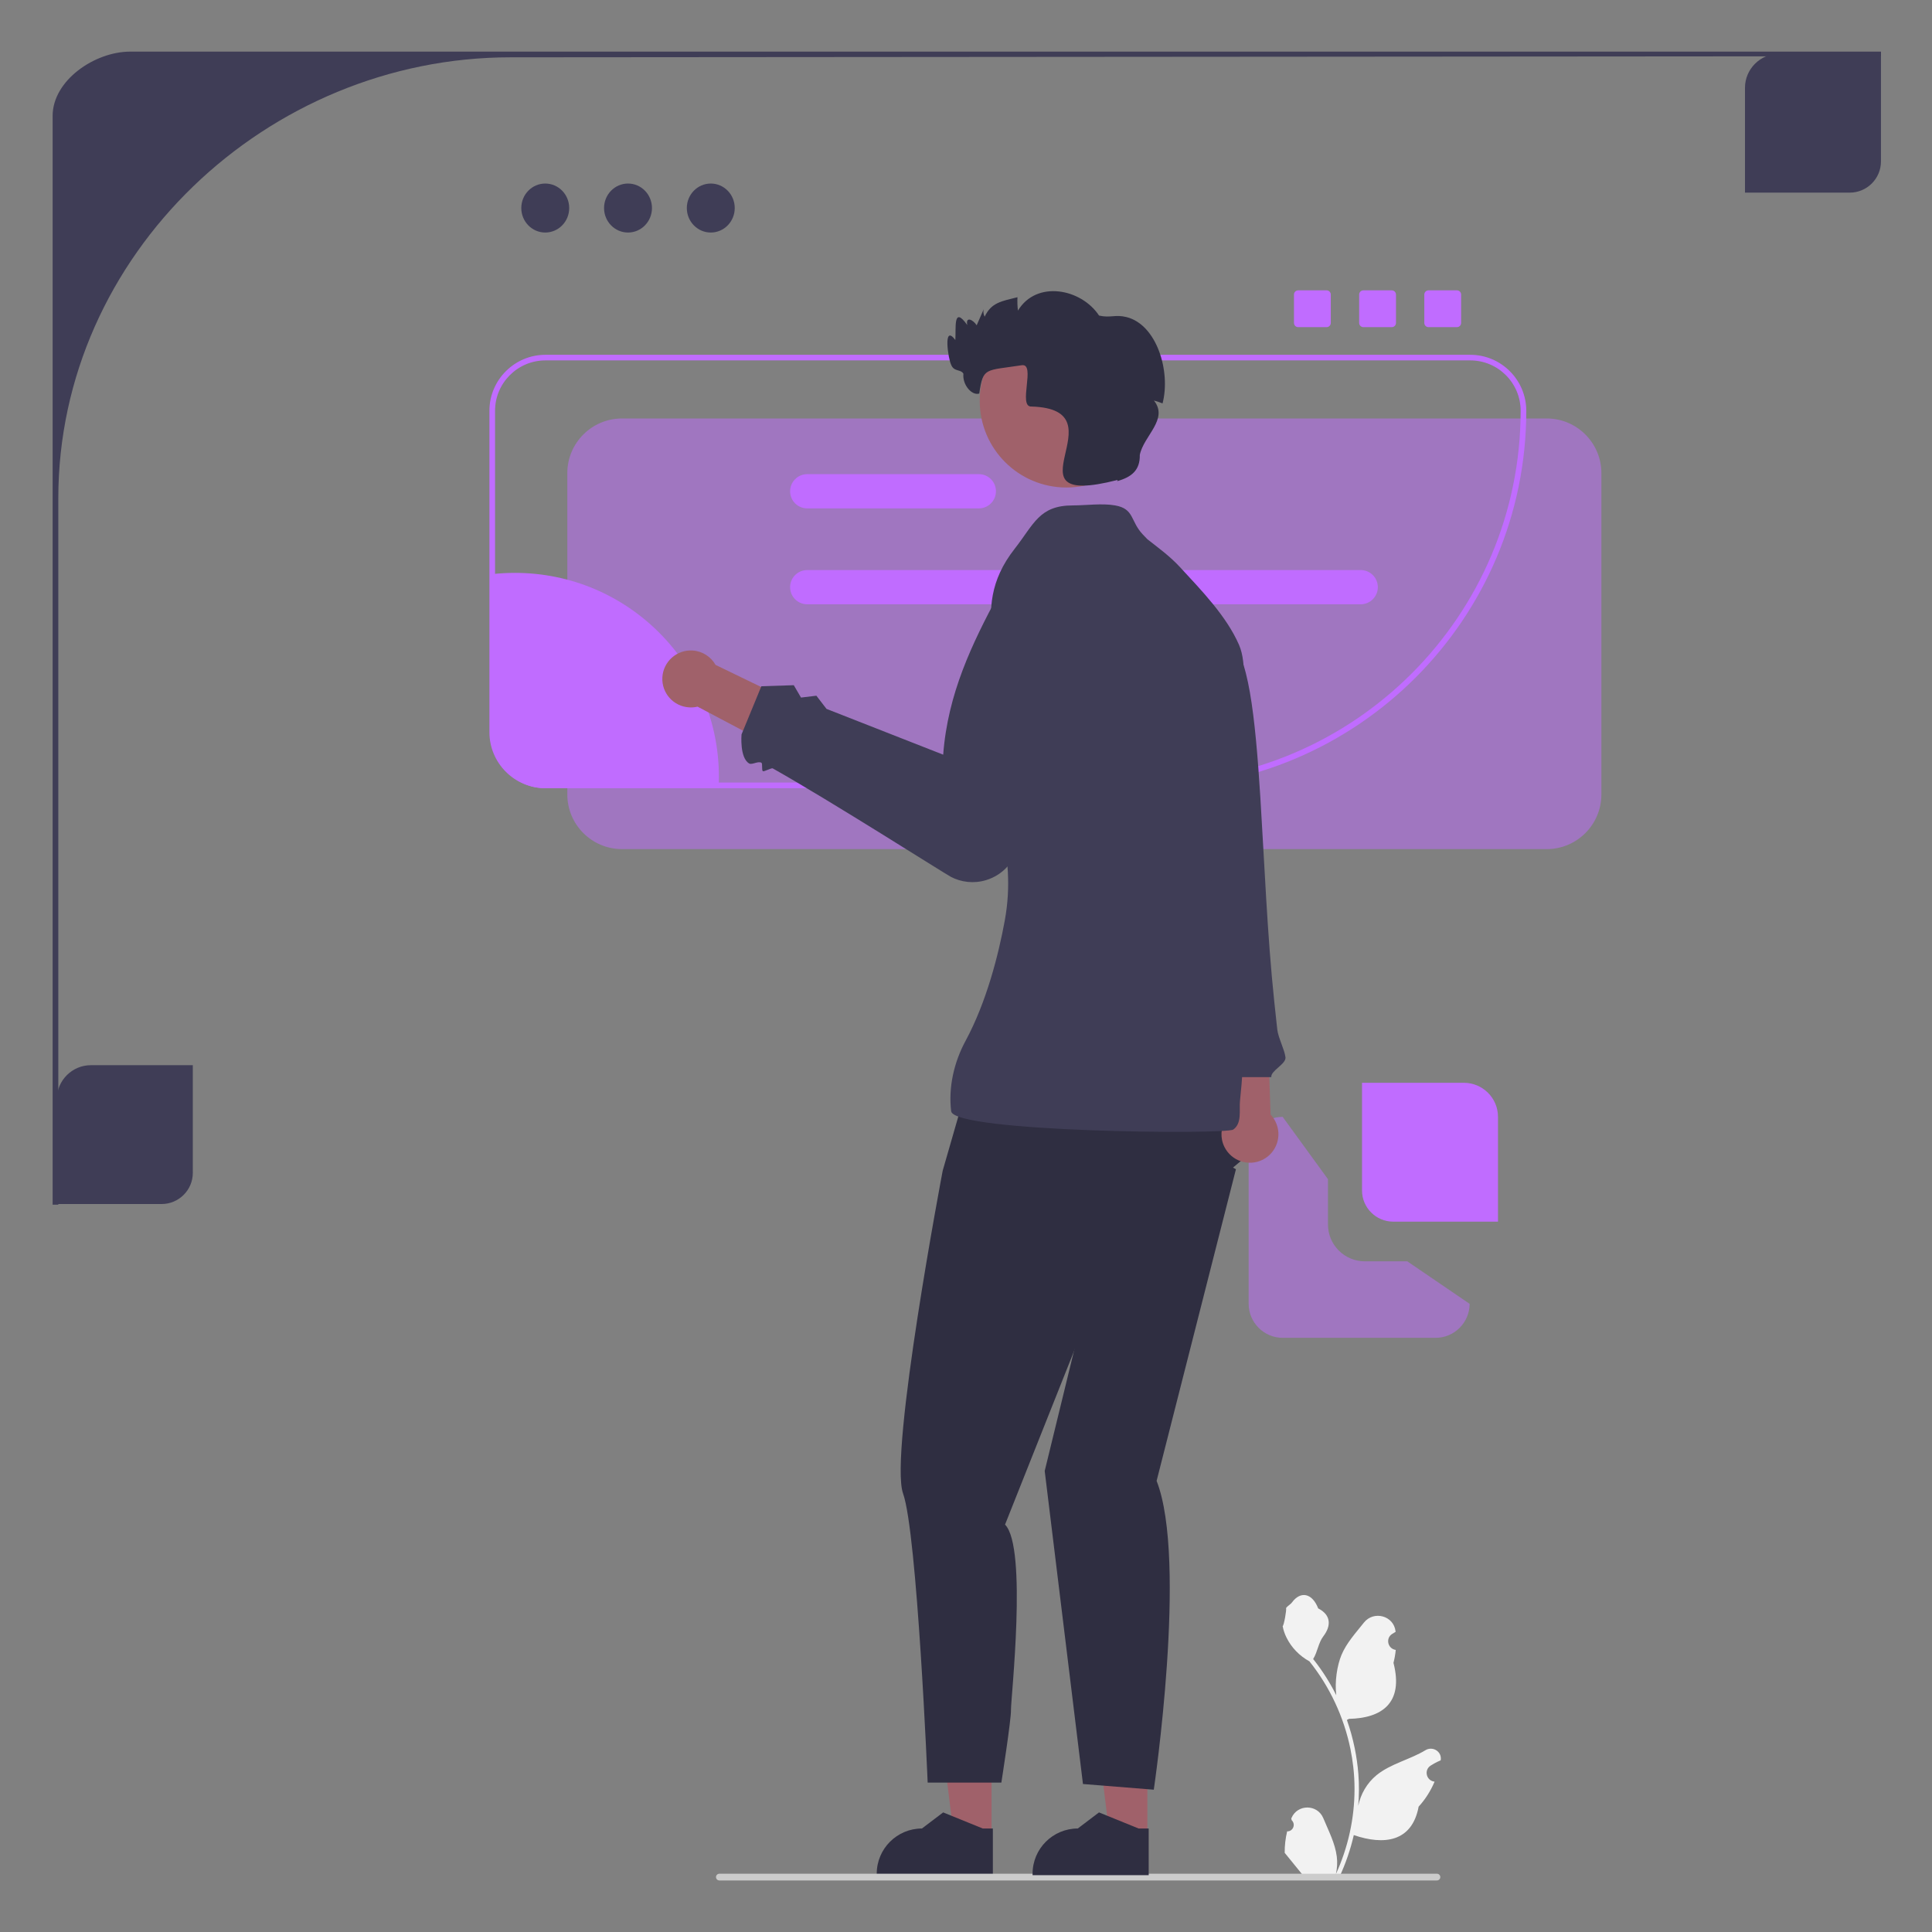 <?xml version="1.0" encoding="UTF-8"?>
<svg id="Layer_1" data-name="Layer 1" xmlns="http://www.w3.org/2000/svg" width="500" height="500" viewBox="0 0 500 500">
  <rect x="0" y="0" width="500" height="500" fill="#808080" stroke="none"/>
  <defs>
    <style>
      .cls-1 {
        fill: #ccc;
      }

      .cls-1, .cls-2, .cls-3, .cls-4, .cls-5, .cls-6, .cls-7 {
        stroke-width: 0px;
      }

      .cls-2 {
        fill: #a0616a;
      }

      .cls-3 {
        isolation: isolate;
        opacity: .5;
      }

      .cls-3, .cls-7 {
        fill: #c06cff;
      }

      .cls-4 {
        fill: #3f3d56;
      }

      .cls-5 {
        fill: #f2f2f2;
      }

      .cls-6 {
        fill: #2f2e41;
      }
    </style>
  </defs>
  <path class="cls-4" d="M41.84,311.6H14.71v-27.13c0-4.84,3.96-8.8,8.8-8.8h26.39v27.86c0,4.45-3.62,8.07-8.07,8.07Z"/>
  <path class="cls-4" d="M478.73,49.85h-27.13v-27.13c0-4.84,3.96-8.8,8.8-8.8h26.39v27.86c0,4.45-3.62,8.07-8.07,8.07Z"/>
  <g>
    <polygon class="cls-2" points="256.61 475.1 246.84 475.09 242.19 437.41 256.61 437.41 256.61 475.1"/>
    <path class="cls-6" d="M256.95,485.29h-30.05v-.38c0-6.46,5.24-11.69,11.7-11.7h0l5.49-4.16,10.24,4.16h2.62s0,12.08,0,12.08h0Z"/>
  </g>
  <path class="cls-6" d="M250.42,280.58l-6.45,22.39s-13.93,73.27-10.26,83.54c3.67,10.26,6.37,74.83,6.37,74.83h19.07s2.57-16.38,2.49-18.85c-.08-2.47,4.32-42.06-1.54-47.92l25.66-64.52,40.33-33.73-15.81-19.63-59.86,3.89h0Z"/>
  <path class="cls-3" d="M343.68,316.9v-11.73l-11.73-16.13c-4.84,0-8.8,3.96-8.8,8.8v39.59c0,4.84,3.96,8.8,8.8,8.8h39.59c4.84,0,8.8-3.96,8.8-8.8l-16.13-11h-11c-5.26,0-9.53-4.28-9.53-9.53Z"/>
  <path class="cls-3" d="M400.3,219.75h-239.34c-7.79,0-14.14-6.34-14.14-14.14v-83.17c0-7.79,6.34-14.14,14.14-14.14h239.34c7.79,0,14.14,6.34,14.14,14.14v83.17c0,7.79-6.34,14.14-14.14,14.14Z"/>
  <path class="cls-7" d="M297.33,203.99h-156.17c-8,0-14.5-6.51-14.5-14.5v-83.17c0-8,6.51-14.5,14.5-14.5h239.34c8,0,14.5,6.51,14.5,14.5,0,53.86-43.82,97.68-97.68,97.68ZM141.16,93.27c-7.19,0-13.04,5.85-13.04,13.04v83.17c0,7.19,5.85,13.04,13.04,13.04h156.17c53.05,0,96.21-43.16,96.21-96.21,0-7.19-5.85-13.04-13.04-13.04h-239.34Z"/>
  <g>
    <path class="cls-2" d="M317.14,289.8l-1.55-21.97,12.43-2.64.81,23.28c.49.52.91,1.11,1.25,1.78,1.82,3.64.34,8.07-3.3,9.89-3.64,1.82-8.07.34-9.89-3.3-1.16-2.32-.97-4.96.26-7.04h0Z"/>
    <path class="cls-4" d="M297.41,148.94l-4.78,3.56,11.75,67-1.72,4.1,2.29,2.15.7,5.15,9.25,47.86h14.11c-.21-1.66,3.87-3.37,3.67-5.13-.24-2.02-1.89-5.07-2.12-7.2-.07-.66-.15-1.33-.22-2-.11-.98-.21-1.98-.32-2.98-.08-.78-.17-1.56-.25-2.34-1.8-17.02-2.55-36.18-3.59-52.72-1.33-21.09-3.14-37.92-8.27-40.67l-20.5-16.79h0Z"/>
  </g>
  <path class="cls-5" d="M333.08,473.95c1.51.09,2.35-1.79,1.21-2.88l-.11-.45s.03-.07.05-.11c1.53-3.65,6.72-3.63,8.24.03,1.35,3.25,3.06,6.5,3.49,9.93.19,1.52.1,3.06-.23,4.55,3.16-6.9,4.82-14.43,4.82-22.01,0-1.9-.1-3.81-.32-5.71-.18-1.55-.42-3.1-.73-4.63-1.69-8.27-5.35-16.14-10.63-22.72-2.54-1.39-4.66-3.56-5.93-6.16-.46-.94-.82-1.95-.99-2.97.29.04,1.09-4.36.87-4.63.4-.61,1.12-.91,1.56-1.51,2.19-2.96,5.2-2.45,6.77,1.58,3.36,1.7,3.39,4.51,1.33,7.21-1.31,1.72-1.49,4.05-2.64,5.89.12.15.24.3.36.45,2.17,2.78,4.05,5.78,5.63,8.92-.45-3.49.21-7.7,1.34-10.42,1.28-3.09,3.68-5.7,5.8-8.37,2.54-3.21,7.75-1.81,8.2,2.26,0,.04,0,.08.01.12-.31.18-.62.37-.92.56-1.72,1.13-1.12,3.79.91,4.11h.05c-.11,1.14-.31,2.26-.59,3.36,2.71,10.5-3.15,14.32-11.51,14.49-.18.09-.36.19-.55.28.85,2.39,1.52,4.83,2.03,7.32.45,2.19.76,4.41.94,6.63.22,2.81.2,5.63-.04,8.43v-.1c.62-3.09,2.29-5.97,4.73-7.97,3.63-2.98,8.75-4.08,12.66-6.47,1.88-1.15,4.3.34,3.97,2.52l-.02.1c-.58.24-1.15.51-1.7.82-.31.18-.62.37-.92.56-1.72,1.13-1.12,3.79.91,4.11h.05s.06.02.09.02c-1,2.37-2.39,4.57-4.13,6.47-1.7,9.16-8.99,10.03-16.78,7.36h0c-.85,3.71-2.1,7.34-3.7,10.8h-13.21c-.05-.15-.09-.3-.13-.45,1.22.08,2.45,0,3.66-.22-.98-1.2-1.96-2.42-2.94-3.62-.02-.02-.04-.05-.06-.07-.5-.62-1-1.23-1.5-1.84h0c-.03-1.89.2-3.77.64-5.6h0s0,0,0,0Z"/>
  <path class="cls-1" d="M185.3,485.79c0,.48.39.87.87.87h185.71c.48,0,.87-.39.87-.87s-.39-.87-.87-.87h-185.71c-.48,0-.87.39-.87.87h0Z"/>
  <path class="cls-4" d="M33.69,13.36c-9.19,0-20.07,7.45-20.07,16.64v281.77h1.47v-182.8c0-63.04,54.01-114.14,117.05-114.14l354.66-.27v-1.2H33.69Z"/>
  <path class="cls-7" d="M186.05,201.05c0,.98-.03,1.96-.08,2.93h-44.81c-7.6,0-13.77-6.17-13.77-13.77v-41.63c1.93-.21,3.89-.32,5.87-.32,29.15,0,52.79,23.64,52.79,52.79Z"/>
  <path class="cls-7" d="M352.15,147.53h-143.24c-2.44,0-4.43,1.98-4.43,4.43s1.98,4.43,4.43,4.43h143.24c2.44,0,4.43-1.98,4.43-4.43s-1.98-4.43-4.43-4.43Z"/>
  <path class="cls-7" d="M253.32,122.71h-44.41c-2.44,0-4.43,1.98-4.43,4.43s1.98,4.43,4.43,4.43h44.41c2.44,0,4.43-1.98,4.43-4.43s-1.98-4.43-4.43-4.43Z"/>
  <g>
    <polygon class="cls-2" points="296.94 475.1 287.16 475.09 282.52 437.41 296.94 437.41 296.94 475.1"/>
    <path class="cls-6" d="M297.28,485.29h-30.05v-.38c0-6.46,5.24-11.69,11.7-11.7h0l5.49-4.16,10.24,4.16h2.62s0,12.08,0,12.08h0Z"/>
  </g>
  <path class="cls-6" d="M276.6,289.4l5.13,44.72-11.36,46.56,9.9,81.02,18.33,1.47s8.8-59.39.73-79.92l20.53-80.65-15.4-8.8-27.86-4.4Z"/>
  <path class="cls-4" d="M295.72,138.28c-3.23-3.45-2.13-6.6-7.13-7.48-3.39-.6-7.47,0-10.94,0-8.72,0-10.04,4.82-15.06,11.23-12.94,16.51-.9,29.76-3.96,49.5-2.84,18.34,4.77,28.33,1.4,46.72-1.6,8.75-4.71,21.08-10.16,31.15-3,5.56-4.45,12.03-3.71,18.18.65,5.45,71.05,6.09,73,4.75,2.29-1.58,1.52-4.97,1.74-7.32.61-6.39,1.22-10.87-.31-17.39-1.44-6.13-1.42-13.26-1.44-19.6-.02-6.11-8.63,3.98-8.13-2.12.64-7.78,1.9-15.4,3.3-23.11,1.08-5.97,1.5-12.1,3.08-17.95,1.82-6.73,4-12.65,4.07-19.71.06-5.5,1.38-13.18-.8-18.21-3.22-7.42-9.71-14.1-15.19-20.04-2.72-2.95-5.43-4.88-8.54-7.33"/>
  <g>
    <path class="cls-2" d="M185.2,172.08l19.82,9.6-3.9,12.09-20.6-10.89c-.69.17-1.42.24-2.17.19-4.06-.24-7.17-3.73-6.93-7.79.24-4.06,3.73-7.17,7.79-6.93,2.59.15,4.79,1.63,5.98,3.73h0Z"/>
    <path class="cls-4" d="M246,226.87c-1.9-1.01-30.82-19.45-46.03-28.02-.28-.16-2.25.89-2.52.74-.42-.24-.02-1.98-.41-2.2-.85-.48-2.43.6-3.13.21-2.54-1.43-2-7.54-2-7.54l5.13-12.46,8.39-.27,1.87,3.2,3.98-.48,2.62,3.41,30.2,11.85c1.17-15.75,7.47-28.74,14.29-41.45l2.76.52c6.95,1.31,11.59,7.93,10.45,14.92l-7.96,48.89c-.77,4.55-3.99,8.22-8.4,9.57-3.19.98-6.49.58-9.25-.88h0Z"/>
  </g>
  <circle class="cls-2" cx="275.99" cy="103.73" r="22.44"/>
  <path class="cls-6" d="M300.89,104.41c-.78-.32-1.57-.58-2.25-.75,3.85,4.85-2.65,9.1-3.66,14.06.08,3.94-2.07,5.73-5.84,6.8l.09-.31c-30.64,7.85,1.68-18.28-22.27-19-3.65.21,1.22-11.27-2.53-10.69-9.53,1.47-9.98.46-11,7.33-1.86.61-4.4-2.2-4.1-5.13-.68-1.23-2.45-.44-3.17-2.32-.76-1.43-2.19-10.78,1.08-6.41.22-2.98-.63-9.08,3.09-3.87-.48-2.37,1.57-1.34,2.43.07.61-1.39,1.22-2.76,1.82-4.15-.17.62-.06,1.31.25,1.92,1.73-3.67,4.37-4.01,8.49-5.04-.05,1.13-.02,2.44.13,3.46,4.78-7.93,16.37-5.71,20.99,1.29,2.93.67,4.17-.34,7.1.39,7.88,1.97,11.48,14.12,9.33,22.34h0Z"/>
  <path class="cls-7" d="M360.55,316.16h27.13v-27.13c0-4.84-3.96-8.8-8.8-8.8h-26.39v27.86c0,4.45,3.62,8.07,8.07,8.07Z"/>
  <ellipse class="cls-4" cx="141.11" cy="53.84" rx="6.2" ry="6.34"/>
  <ellipse class="cls-4" cx="162.53" cy="53.84" rx="6.2" ry="6.34"/>
  <ellipse class="cls-4" cx="183.95" cy="53.84" rx="6.2" ry="6.34"/>
  <path class="cls-7" d="M335.98,75.14c-.61,0-1.1.49-1.1,1.1v7.33c0,.61.49,1.1,1.1,1.1h7.33c.61,0,1.1-.49,1.1-1.1v-7.33c0-.61-.49-1.1-1.1-1.1h-7.33Z"/>
  <path class="cls-7" d="M352.85,75.14c-.61,0-1.1.49-1.1,1.1v7.33c0,.61.49,1.1,1.1,1.1h7.33c.61,0,1.1-.49,1.1-1.1v-7.33c0-.61-.49-1.1-1.1-1.1h-7.33Z"/>
  <path class="cls-7" d="M369.71,75.14c-.61,0-1.1.49-1.1,1.1v7.33c0,.61.49,1.1,1.1,1.1h7.33c.61,0,1.1-.49,1.1-1.1v-7.33c0-.61-.49-1.1-1.1-1.1h-7.33Z"/>
</svg>